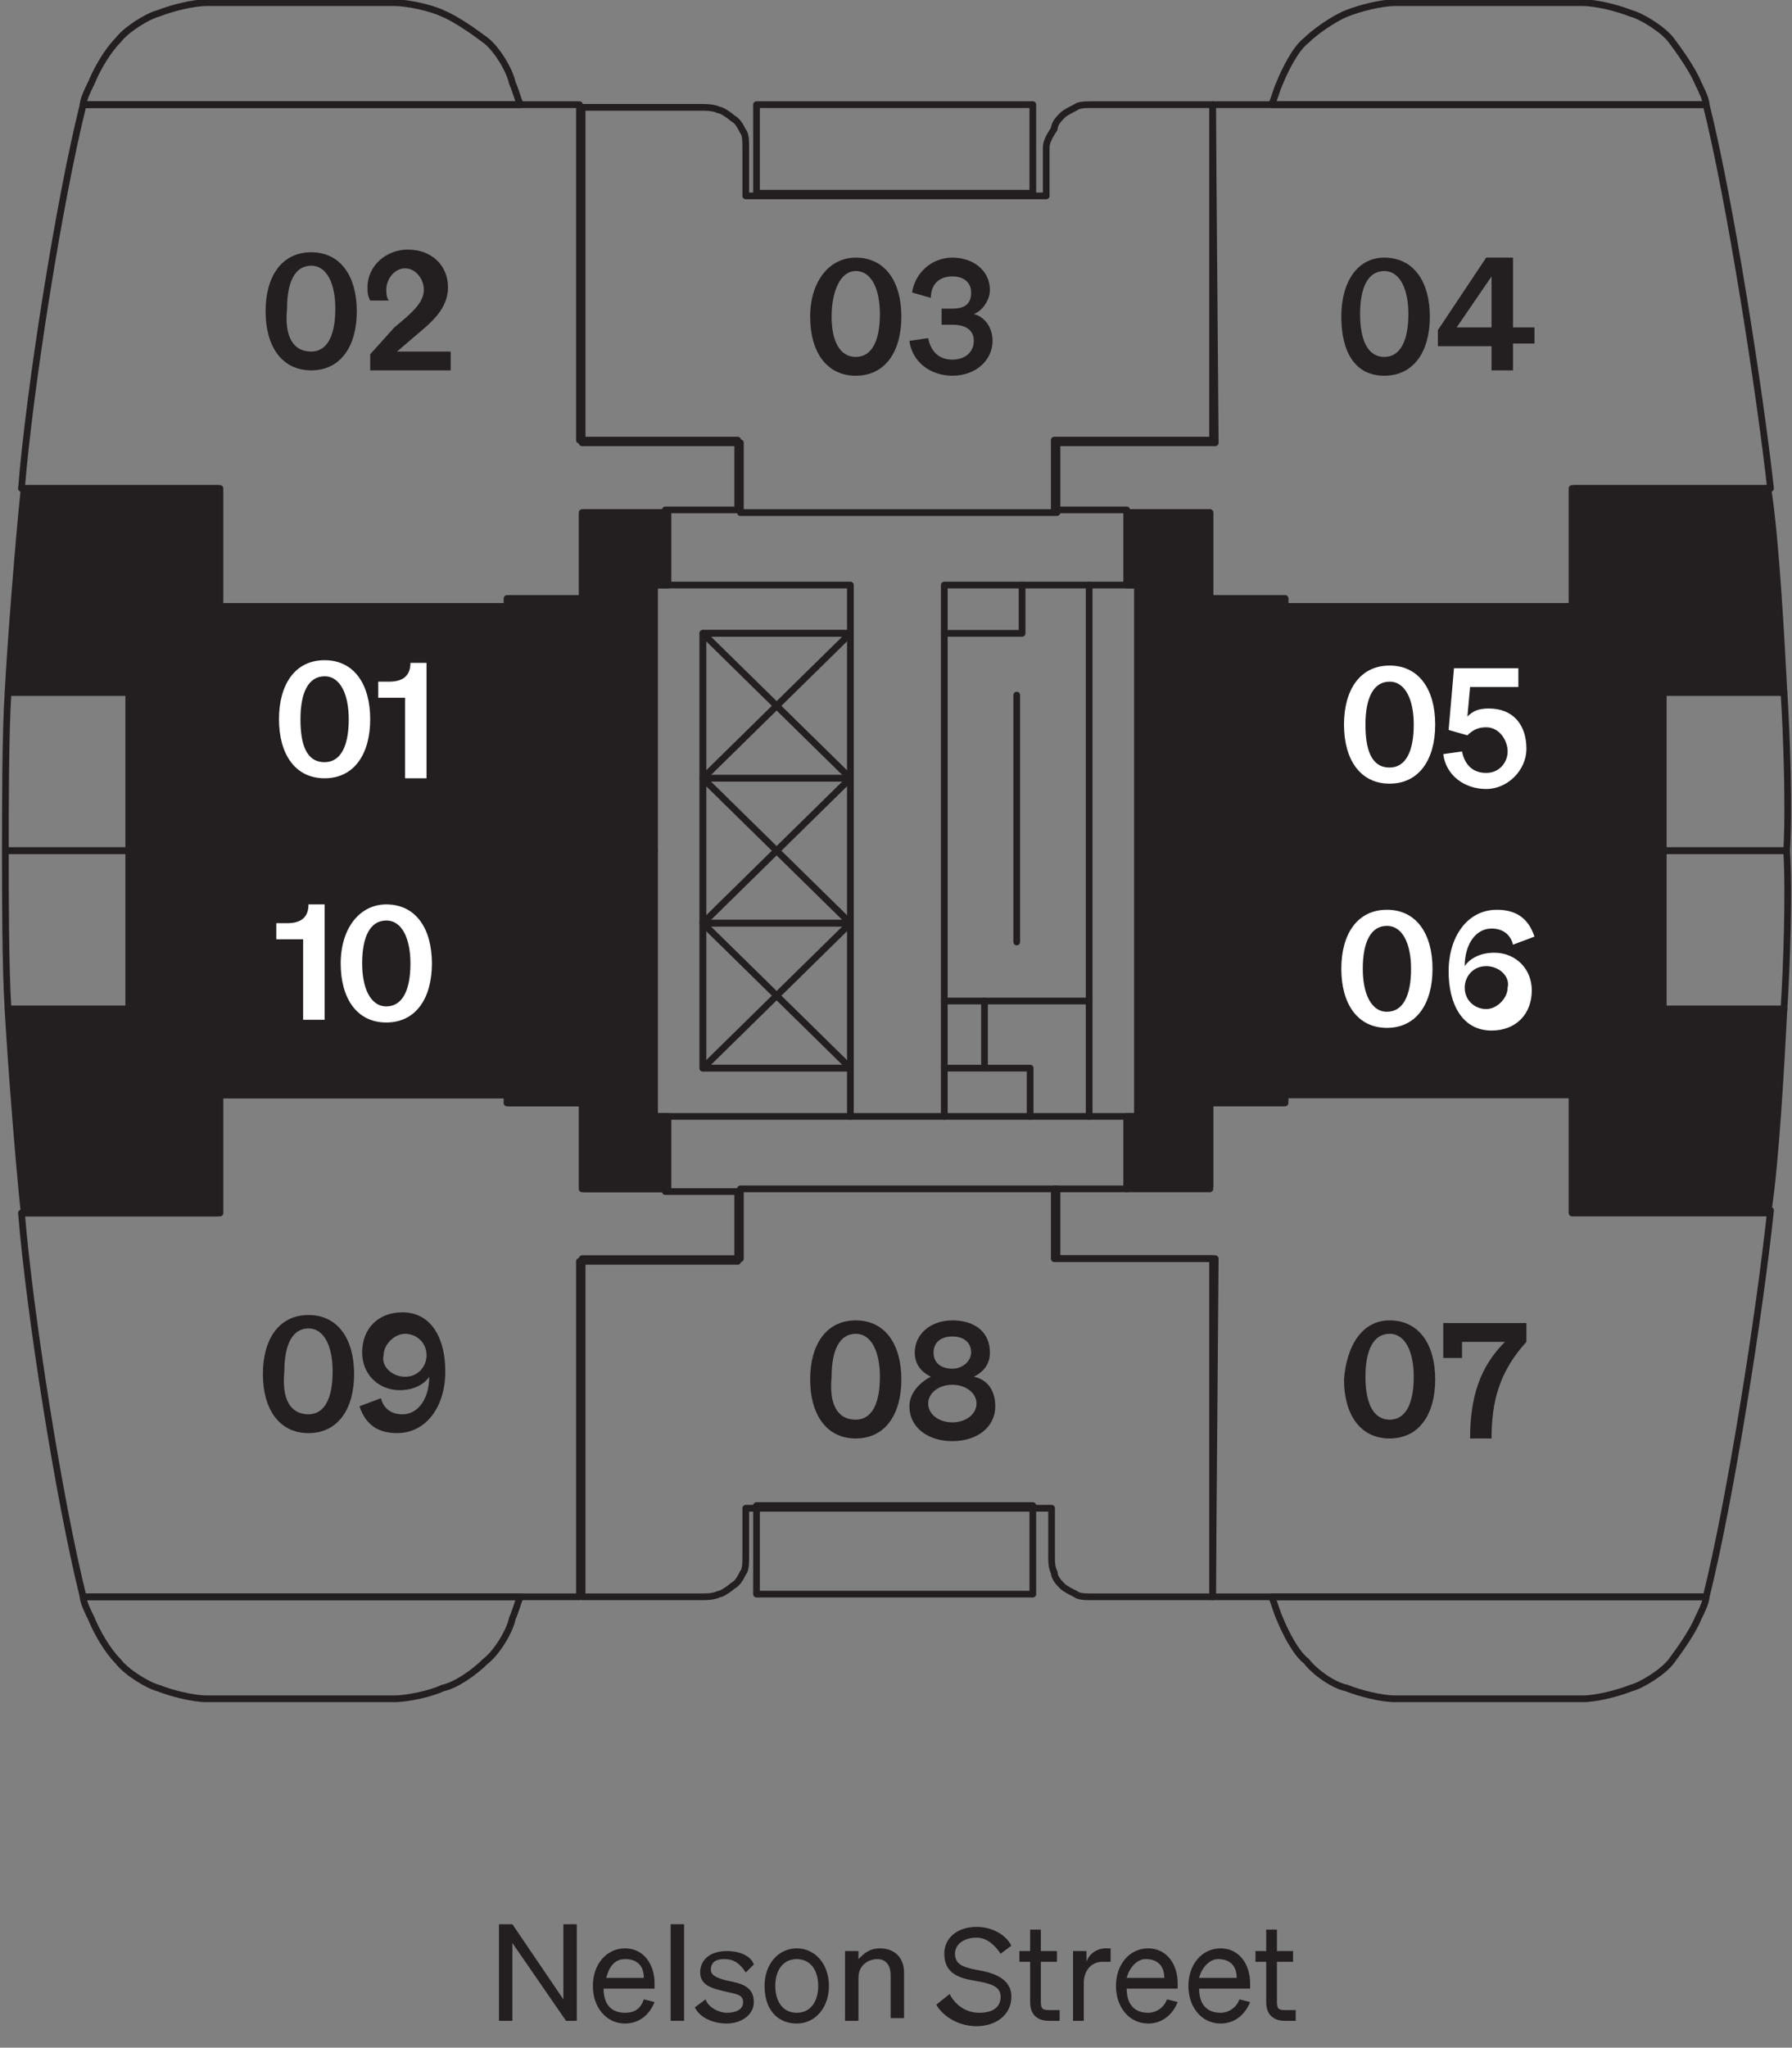 <?xml version="1.0" encoding="UTF-8"?> <!-- Generator: Adobe Illustrator 27.5.0, SVG Export Plug-In . SVG Version: 6.00 Build 0) --> <svg xmlns="http://www.w3.org/2000/svg" xmlns:xlink="http://www.w3.org/1999/xlink" version="1.1" id="Floor_Key" x="0px" y="0px" viewBox="0 0 66.8 76.3" style="enable-background:new 0 0 66.8 76.3;" xml:space="preserve"><rect x="0" y="0" width="66.8" height="76.3" fill="#808080" stroke="none"/> <style type="text/css"> .st0{fill-rule:evenodd;clip-rule:evenodd;fill:#231F20;} .st1{fill:#231F20;} .st2{fill:none;stroke:#231F20;stroke-width:0.25;stroke-linecap:round;stroke-linejoin:round;} .st3{enable-background:new ;} .st4{fill:#FFFFFF;} </style> <g id="HATCH"> <path class="st0" d="M24.3,31.7H4.8v5.9H0.3c0.1,1.9,0.4,5.7,0.6,7.6h7.3v-4.4H19v0.3h2.8v3.2h3.1v-2.7h-0.5v-9.9H24.3L24.3,31.7z"></path> </g> <g id="LWPOLYLINE"> <path class="st1" d="M24.3,31.7H4.8v5.9H0.3c0.1,1.9,0.4,5.7,0.6,7.6h7.3v-4.4H19v0.3h2.8v3.2h3.1v-2.7h-0.5v-9.9H24.3z"></path> </g> <g id="HATCH-2"> <path class="st0" d="M24.3,21.8h0.5v-2.7h-3.1v3.2h-2.8v0.3H8.1v-4.4H0.8c-0.2,1.9-0.5,5.7-0.6,7.6h4.5v5.9h19.5L24.3,21.8 L24.3,21.8L24.3,21.8z"></path> </g> <g id="LWPOLYLINE-2"> <path class="st1" d="M24.3,21.8h0.5v-2.7h-3.1v3.2h-2.8v0.3H8.1v-4.4H0.8c-0.2,1.9-0.5,5.7-0.6,7.6h4.5v5.9h19.5L24.3,21.8 L24.3,21.8z"></path> </g> <g id="HATCH-3"> <path class="st0" d="M62,25.8h4.5c-0.1-1.9-0.3-5.7-0.6-7.6h-7.3v4.4H47.9v-0.3h-2.8v-3.2H42v2.7h0.5v9.9H62V25.8L62,25.8L62,25.8z "></path> </g> <g id="LWPOLYLINE-3"> <path class="st1" d="M62,25.8h4.5c-0.1-1.9-0.3-5.7-0.6-7.6h-7.3v4.4H47.9v-0.3h-2.8v-3.2H42v2.7h0.5v9.9H62V25.8L62,25.8z"></path> </g> <g id="HATCH-4"> <path class="st0" d="M62,31.7H42.4v9.9H42v2.7h3.1v-3.2h2.8v-0.3h10.8v4.4H66c0.2-1.9,0.5-5.7,0.6-7.6H62V31.7L62,31.7L62,31.7z"></path> </g> <g id="LWPOLYLINE-4"> <path class="st1" d="M62,31.7H42.4v9.9H42v2.7h3.1v-3.2h2.8v-0.3h10.8v4.4H66c0.2-1.9,0.5-5.7,0.6-7.6H62V31.7L62,31.7z"></path> </g> <g id="LINE"> <line class="st2" x1="26.2" y1="23.6" x2="31.7" y2="29"></line> </g> <g id="LINE-2"> <line class="st2" x1="26.2" y1="29" x2="31.7" y2="23.6"></line> </g> <g id="LINE-3"> <line class="st2" x1="26.2" y1="29" x2="31.7" y2="34.4"></line> </g> <g id="LINE-4"> <line class="st2" x1="26.2" y1="34.4" x2="31.7" y2="29"></line> </g> <g id="LINE-5"> <line class="st2" x1="26.2" y1="34.4" x2="31.7" y2="39.8"></line> </g> <g id="LINE-6"> <line class="st2" x1="26.2" y1="39.8" x2="31.7" y2="34.4"></line> </g> <g id="LWPOLYLINE-5"> <rect x="28.2" y="3.9" class="st2" width="10.3" height="3.3"></rect> </g> <g id="LWPOLYLINE-6"> <path class="st2" d="M4.8,25.8H0.3c-0.1,1.5-0.1,4.4-0.1,5.9h4.6L4.8,25.8L4.8,25.8z"></path> </g> <g id="LWPOLYLINE-7"> <path class="st2" d="M18.1,1.5c0.4,0.3,0.9,1.1,1,1.6c0.1,0.2,0.2,0.6,0.3,0.8H3.1c0-0.2,0.2-0.6,0.3-0.8c0.2-0.5,0.6-1.2,1-1.6 c0.3-0.4,1.1-0.9,1.5-1c0.5-0.2,1.3-0.4,1.8-0.4h7c0.5,0,1.4,0.2,1.8,0.4C17,0.7,17.7,1.2,18.1,1.5L18.1,1.5z"></path> </g> <g id="LWPOLYLINE-8"> <path class="st2" d="M48.7,1.5c-0.4,0.3-0.8,1.1-1,1.6c-0.1,0.2-0.2,0.6-0.3,0.8h16.2c0-0.2-0.2-0.6-0.3-0.8 c-0.2-0.5-0.7-1.2-1-1.6s-1.1-0.9-1.5-1c-0.5-0.2-1.3-0.4-1.8-0.4h-7c-0.5,0-1.3,0.2-1.8,0.4C49.7,0.7,49,1.2,48.7,1.5z"></path> </g> <g id="LWPOLYLINE-9"> <path class="st2" d="M62,25.8h4.5c0.1,1.5,0.2,4.4,0.1,5.9H62V25.8L62,25.8z"></path> </g> <g id="LWPOLYLINE-10"> <rect x="28.2" y="56.1" class="st2" width="10.3" height="3.3"></rect> </g> <g id="LWPOLYLINE-11"> <path class="st2" d="M4.8,37.6H0.3c-0.1-1.5-0.1-4.4-0.1-5.9h4.6L4.8,37.6L4.8,37.6z"></path> </g> <g id="LWPOLYLINE-12"> <path class="st2" d="M18.1,61.9c0.4-0.3,0.9-1.1,1-1.6c0.1-0.2,0.2-0.6,0.3-0.8H3.1c0,0.2,0.2,0.6,0.3,0.8c0.2,0.5,0.6,1.2,1,1.6 c0.3,0.4,1.1,0.9,1.5,1c0.5,0.2,1.3,0.4,1.8,0.4h7c0.5,0,1.4-0.2,1.8-0.4C17,62.8,17.7,62.3,18.1,61.9L18.1,61.9z"></path> </g> <g id="LWPOLYLINE-13"> <path class="st2" d="M48.7,61.9c-0.4-0.3-0.8-1.1-1-1.6c-0.1-0.2-0.2-0.6-0.3-0.8h16.2c0,0.2-0.2,0.6-0.3,0.8 c-0.2,0.5-0.7,1.2-1,1.6c-0.3,0.4-1.1,0.9-1.5,1c-0.5,0.2-1.3,0.4-1.8,0.4h-7c-0.5,0-1.3-0.2-1.8-0.4C49.7,62.8,49,62.3,48.7,61.9z "></path> </g> <g id="LWPOLYLINE-14"> <path class="st2" d="M62,37.6h4.5c0.1-1.5,0.2-4.4,0.1-5.9H62V37.6L62,37.6z"></path> </g> <g id="LWPOLYLINE-15"> <path class="st2" d="M63.6,3.9H45.2v12.5h-5.9V19H42v0.1h3.1v3.2h2.8v0.3h10.8v-4.4H66C65.6,14.6,64.5,7.5,63.6,3.9L63.6,3.9z"></path> </g> <g id="LWPOLYLINE-16"> <polygon class="st2" points="24.3,21.8 24.3,41.6 31.7,41.6 31.7,39.8 26.2,39.8 26.2,23.6 31.7,23.6 31.7,21.8 "></polygon> </g> <g id="LWPOLYLINE-17"> <path class="st2" d="M4.8,25.8H0.3c0.1-1.9,0.4-5.7,0.6-7.6h7.3v4.4H19v-0.3h2.8v-3.2h3.1v2.7h-0.5v9.9H4.8V25.8L4.8,25.8z"></path> </g> <g id="LWPOLYLINE-18"> <rect x="26.2" y="23.6" class="st2" width="5.5" height="5.4"></rect> </g> <g id="LWPOLYLINE-19"> <rect x="26.2" y="29" class="st2" width="5.5" height="5.4"></rect> </g> <g id="LWPOLYLINE-20"> <rect x="26.2" y="34.4" class="st2" width="5.5" height="5.4"></rect> </g> <g id="LINE-7"> <line class="st2" x1="31.7" y1="41.6" x2="35.2" y2="41.6"></line> </g> <g id="LWPOLYLINE-21"> <path class="st2" d="M62,25.8h4.5c-0.1-1.9-0.3-5.7-0.6-7.6h-7.3v4.4H47.9v-0.3h-2.8v-3.2H42v2.7h0.5v9.9H62V25.8L62,25.8z"></path> </g> <g id="LINE-8"> <line class="st2" x1="37.9" y1="25.9" x2="37.9" y2="35.1"></line> </g> <g id="LINE-9"> <line class="st2" x1="38.1" y1="21.8" x2="40.6" y2="21.8"></line> </g> <g id="LINE-10"> <line class="st2" x1="38.4" y1="41.6" x2="40.6" y2="41.6"></line> </g> <g id="LWPOLYLINE-22"> <rect x="35.2" y="21.8" class="st2" width="2.9" height="1.8"></rect> </g> <g id="LWPOLYLINE-23"> <rect x="35.2" y="39.8" class="st2" width="3.2" height="1.8"></rect> </g> <g id="LINE-11"> <line class="st2" x1="35.2" y1="37.3" x2="40.6" y2="37.3"></line> </g> <g id="LWPOLYLINE-24"> <rect x="40.6" y="21.8" class="st2" width="1.8" height="19.8"></rect> </g> <g id="LINE-12"> <line class="st2" x1="35.2" y1="39.8" x2="35.2" y2="23.6"></line> </g> <g id="LINE-13"> <line class="st2" x1="36.7" y1="39.8" x2="36.7" y2="37.3"></line> </g> <g id="LWPOLYLINE-25"> <path class="st2" d="M45.2,3.9h-4.5c-0.2,0-0.5,0-0.6,0.1c-0.2,0.1-0.4,0.2-0.5,0.3c-0.1,0.1-0.3,0.3-0.3,0.5 C39.1,5.1,39,5.3,39,5.5v1.8H27.8V5.5c0-0.2,0-0.5-0.1-0.6c-0.1-0.2-0.2-0.4-0.4-0.5c-0.1-0.1-0.4-0.3-0.5-0.3 C26.6,4,26.3,4,26.2,4h-4.5v12.5h5.9v2.6h11.8v-2.6h5.9L45.2,3.9L45.2,3.9z"></path> </g> <g id="LWPOLYLINE-26"> <path class="st2" d="M21.6,3.9H3.1c-0.9,3.6-2,10.6-2.3,14.3h7.3v4.4h10.8v-0.3h2.8v-3.2h3.1V19h2.7v-2.6h-5.9L21.6,3.9L21.6,3.9z"></path> </g> <g id="LWPOLYLINE-27"> <path class="st2" d="M63.6,59.5H45.2V46.9h-5.9v-2.6H42v-0.1h3.1V41h2.8v-0.3h10.8v4.4H66C65.6,48.9,64.5,55.9,63.6,59.5L63.6,59.5 z"></path> </g> <g id="LWPOLYLINE-28"> <path class="st2" d="M4.8,37.6H0.3c0.1,1.9,0.4,5.7,0.6,7.6h7.3v-4.4H19v0.3h2.8v3.2h3.1v-2.7h-0.5v-9.9H4.8V37.6L4.8,37.6z"></path> </g> <g id="LWPOLYLINE-29"> <path class="st2" d="M62,37.6h4.5c-0.1,1.9-0.3,5.7-0.6,7.6h-7.3v-4.4H47.9v0.3h-2.8v3.2H42v-2.7h0.5v-9.9H62V37.6L62,37.6z"></path> </g> <g id="LWPOLYLINE-30"> <path class="st2" d="M45.2,59.5h-4.5c-0.2,0-0.5,0-0.6-0.1c-0.2-0.1-0.4-0.2-0.5-0.3s-0.3-0.3-0.3-0.5c-0.1-0.2-0.1-0.4-0.1-0.6 v-1.8H27.8V58c0,0.2,0,0.5-0.1,0.6c-0.1,0.2-0.2,0.4-0.4,0.5c-0.1,0.1-0.4,0.3-0.5,0.3c-0.2,0.1-0.5,0.1-0.6,0.1h-4.5V46.9h5.9 v-2.6h11.8v2.6h5.9L45.2,59.5L45.2,59.5z"></path> </g> <g id="LWPOLYLINE-31"> <path class="st2" d="M21.6,59.5H3.1c-0.9-3.6-2-10.6-2.3-14.3h7.3v-4.4h10.8v0.3h2.8v3.2h3.1v0.1h2.7V47h-5.9L21.6,59.5L21.6,59.5z "></path> </g> <g class="st3"> <path class="st1" d="M21.5,75.3h-0.4l-2-2.9v2.9h-0.5v-3.6h0.5l1.9,2.8v-2.8h0.5V75.3z"></path> <path class="st1" d="M22.1,74c0-0.8,0.5-1.4,1.2-1.4c0.7,0,1.1,0.6,1.1,1.3v0.2h-1.9c0,0.6,0.3,0.9,0.8,0.9c0.4,0,0.6-0.2,0.7-0.5 l0.4,0.1c-0.2,0.5-0.6,0.8-1.1,0.8C22.6,75.4,22.1,74.8,22.1,74z M22.6,73.7H24c0-0.4-0.2-0.7-0.7-0.7C22.9,73,22.7,73.3,22.6,73.7 z"></path> <path class="st1" d="M25.5,75.3H25v-3.6h0.5V75.3z"></path> <path class="st1" d="M26.3,74.5c0.1,0.3,0.5,0.5,0.8,0.5c0.3,0,0.6-0.1,0.6-0.4c0-0.3-0.3-0.3-0.7-0.4c-0.4-0.1-0.9-0.2-0.9-0.7 c0-0.5,0.4-0.8,1-0.8c0.5,0,0.9,0.2,1,0.5l-0.3,0.3C27.6,73.2,27.4,73,27,73c-0.3,0-0.5,0.1-0.5,0.4c0,0.2,0.2,0.3,0.6,0.4 c0.5,0.1,1,0.2,1,0.8c0,0.5-0.5,0.8-1,0.8c-0.5,0-1-0.2-1.2-0.6L26.3,74.5z"></path> <path class="st1" d="M29.7,75.4c-0.7,0-1.2-0.5-1.2-1.4c0-0.8,0.5-1.4,1.2-1.4c0.7,0,1.2,0.6,1.2,1.4 C30.9,74.8,30.4,75.4,29.7,75.4z M29.7,75c0.5,0,0.8-0.4,0.8-1c0-0.6-0.3-1-0.8-1c-0.5,0-0.8,0.4-0.8,1C28.9,74.6,29.2,75,29.7,75z "></path> <path class="st1" d="M31.5,72.7h0.5V73c0.2-0.2,0.4-0.4,0.8-0.4c0.6,0,0.9,0.4,0.9,0.9v1.7h-0.5v-1.6c0-0.4-0.2-0.6-0.5-0.6 c-0.3,0-0.7,0.2-0.7,0.7v1.6h-0.5V72.7z"></path> </g> <g class="st3"> <path class="st1" d="M35.4,74.3c0.2,0.4,0.6,0.7,1.1,0.7c0.5,0,0.8-0.2,0.8-0.6c0-0.4-0.4-0.5-1-0.6c-0.6-0.1-1.1-0.3-1.1-1 c0-0.6,0.5-1,1.2-1c0.6,0,1.1,0.3,1.3,0.7l-0.4,0.3c-0.2-0.3-0.5-0.6-0.9-0.6c-0.4,0-0.8,0.2-0.8,0.6c0,0.4,0.3,0.5,0.8,0.6 c0.6,0.1,1.3,0.3,1.3,1c0,0.7-0.6,1.1-1.3,1.1c-0.6,0-1.2-0.3-1.5-0.8L35.4,74.3z"></path> </g> <g class="st3"> <path class="st1" d="M38.4,73.1H38v-0.4h0.4v-0.8h0.4v0.8h0.6v0.4h-0.6v1.5c0,0.3,0.1,0.3,0.4,0.3c0.1,0,0.2,0,0.3,0v0.4 c-0.1,0-0.2,0-0.4,0c-0.4,0-0.7-0.2-0.7-0.7V73.1z"></path> </g> <g class="st3"> <path class="st1" d="M41.3,73.1c-0.1,0-0.1,0-0.2,0c-0.4,0-0.7,0.3-0.7,0.8v1.4H40v-2.6h0.5v0.4c0.1-0.3,0.4-0.5,0.7-0.5 c0.1,0,0.1,0,0.2,0V73.1z"></path> </g> <g class="st3"> <path class="st1" d="M41.6,74c0-0.8,0.5-1.4,1.2-1.4c0.7,0,1.1,0.6,1.1,1.3v0.2H42c0,0.6,0.3,0.9,0.8,0.9c0.3,0,0.6-0.2,0.7-0.5 l0.4,0.1c-0.2,0.5-0.6,0.8-1.1,0.8C42.1,75.4,41.6,74.8,41.6,74z M42,73.7h1.4c0-0.4-0.2-0.7-0.7-0.7C42.4,73,42.1,73.3,42,73.7z"></path> <path class="st1" d="M44.3,74c0-0.8,0.5-1.4,1.2-1.4c0.7,0,1.1,0.6,1.1,1.3v0.2h-1.9c0,0.6,0.3,0.9,0.8,0.9c0.3,0,0.6-0.2,0.7-0.5 l0.4,0.1c-0.2,0.5-0.6,0.8-1.1,0.8C44.8,75.4,44.3,74.8,44.3,74z M44.7,73.7h1.4c0-0.4-0.2-0.7-0.7-0.7 C45.1,73,44.8,73.3,44.7,73.7z"></path> <path class="st1" d="M47.2,73.1h-0.4v-0.4h0.4v-0.8h0.4v0.8h0.6v0.4h-0.6v1.5c0,0.3,0.1,0.3,0.4,0.3c0.1,0,0.2,0,0.3,0v0.4 c-0.1,0-0.2,0-0.4,0c-0.4,0-0.7-0.2-0.7-0.7V73.1z"></path> </g> <g class="st3"> <path class="st4" d="M12.1,24.6c1.1,0,1.7,0.9,1.7,2.2c0,1.3-0.6,2.2-1.7,2.2s-1.7-0.9-1.7-2.2C10.4,25.5,11,24.6,12.1,24.6z M12.1,28.4c0.6,0,0.9-0.6,0.9-1.6c0-0.9-0.3-1.6-0.9-1.6s-0.9,0.6-0.9,1.6C11.2,27.7,11.4,28.4,12.1,28.4z"></path> </g> <g class="st3"> <path class="st4" d="M15.9,24.7V29h-0.8v-3h-1v-0.6l0.4,0c0.5,0,0.8-0.2,0.8-0.7H15.9z"></path> </g> <g class="st3"> <path class="st1" d="M11.6,9.4c1.1,0,1.7,0.9,1.7,2.2c0,1.3-0.6,2.2-1.7,2.2s-1.7-0.9-1.7-2.2C9.9,10.3,10.5,9.4,11.6,9.4z M11.6,13.1c0.6,0,0.9-0.6,0.9-1.6c0-0.9-0.3-1.6-0.9-1.6s-0.9,0.6-0.9,1.6C10.6,12.5,10.9,13.1,11.6,13.1z"></path> </g> <g class="st3"> <path class="st1" d="M14.7,12.2c0.6-0.5,1.1-0.9,1.1-1.4c0-0.4-0.3-0.8-0.7-0.8c-0.4,0-0.7,0.4-0.7,0.8c0,0.1,0,0.3,0.1,0.4h-0.7 c-0.1-0.2-0.1-0.3-0.1-0.5c0-0.8,0.7-1.4,1.5-1.4c0.9,0,1.5,0.6,1.5,1.4c0,0.8-0.6,1.3-1.2,1.8l-0.7,0.6h2v0.7h-3v-0.6L14.7,12.2z"></path> </g> <g class="st3"> <path class="st1" d="M31.9,9.6c1.1,0,1.7,0.9,1.7,2.2c0,1.3-0.6,2.2-1.7,2.2s-1.7-0.9-1.7-2.2C30.2,10.5,30.9,9.6,31.9,9.6z M31.9,13.3c0.6,0,0.9-0.6,0.9-1.6c0-0.9-0.3-1.6-0.9-1.6S31,10.9,31,11.8C31,12.7,31.3,13.3,31.9,13.3z"></path> </g> <g class="st3"> <path class="st1" d="M33.9,12.7l0.7-0.1c0.1,0.5,0.4,0.8,0.9,0.8c0.5,0,0.8-0.3,0.8-0.7c0-0.4-0.3-0.6-0.8-0.6h-0.4v-0.6h0.4 c0.5,0,0.7-0.2,0.7-0.6c0-0.4-0.3-0.6-0.7-0.6c-0.5,0-0.8,0.3-0.8,0.8L34,10.9c0.1-0.7,0.7-1.3,1.5-1.3s1.4,0.5,1.4,1.2 c0,0.4-0.3,0.8-0.6,0.9c0.4,0.1,0.7,0.5,0.7,1c0,0.7-0.6,1.3-1.5,1.3C34.7,14,34,13.5,33.9,12.7z"></path> </g> <g class="st3"> <path class="st1" d="M51.6,9.6c1.1,0,1.7,0.9,1.7,2.2c0,1.3-0.6,2.2-1.7,2.2S50,13.1,50,11.8C50,10.5,50.6,9.6,51.6,9.6z M51.6,13.3c0.6,0,0.9-0.6,0.9-1.6c0-0.9-0.3-1.6-0.9-1.6s-0.9,0.6-0.9,1.6C50.7,12.7,51,13.3,51.6,13.3z"></path> <path class="st1" d="M55.6,13.9v-1h-2v-0.6l1.8-2.7h1v2.6h0.8v0.6h-0.8v1H55.6z M55.6,12.2v-1.9l-1.3,1.9H55.6z"></path> </g> <g class="st3"> <path class="st1" d="M51.8,49.2c1.1,0,1.7,0.9,1.7,2.2c0,1.3-0.6,2.2-1.7,2.2s-1.7-0.9-1.7-2.2C50.2,50.1,50.8,49.2,51.8,49.2z M51.8,52.9c0.6,0,0.9-0.6,0.9-1.6c0-0.9-0.3-1.6-0.9-1.6s-0.9,0.6-0.9,1.6C50.9,52.3,51.2,52.9,51.8,52.9z"></path> <path class="st1" d="M54.5,49.9v0.7h-0.7v-1.3h3.1v0.7c-1,1.1-1.3,2.2-1.3,3.6h-0.8c0-1.6,0.4-2.7,1.3-3.6H54.5z"></path> </g> <g class="st3"> <path class="st1" d="M31.9,49.2c1.1,0,1.7,0.9,1.7,2.2c0,1.3-0.6,2.2-1.7,2.2s-1.7-0.9-1.7-2.2C30.2,50.1,30.8,49.2,31.9,49.2z M31.9,52.9c0.6,0,0.9-0.6,0.9-1.6c0-0.9-0.3-1.6-0.9-1.6s-0.9,0.6-0.9,1.6C30.9,52.3,31.2,52.9,31.9,52.9z"></path> </g> <g class="st3"> <path class="st1" d="M36.9,50.4c0,0.4-0.2,0.7-0.6,0.9c0.5,0.1,0.8,0.5,0.8,1.1c0,0.8-0.7,1.3-1.6,1.3c-0.9,0-1.6-0.5-1.6-1.3 c0-0.5,0.4-0.9,0.8-1.1c-0.4-0.2-0.6-0.5-0.6-0.9c0-0.7,0.6-1.2,1.4-1.2C36.3,49.2,36.9,49.6,36.9,50.4z M34.6,52.3 c0,0.4,0.4,0.7,0.9,0.7c0.5,0,0.9-0.3,0.9-0.7c0-0.4-0.4-0.7-0.9-0.7C35,51.6,34.6,51.9,34.6,52.3z M36.2,50.4 c0-0.4-0.3-0.6-0.7-0.6c-0.4,0-0.7,0.2-0.7,0.6c0,0.4,0.3,0.6,0.7,0.6C35.9,51,36.2,50.7,36.2,50.4z"></path> </g> <g class="st3"> <path class="st4" d="M12.1,33.7v4.3h-0.8v-3h-1v-0.6l0.4,0c0.5,0,0.8-0.2,0.8-0.7H12.1z"></path> <path class="st4" d="M14.4,33.7c1.1,0,1.7,0.9,1.7,2.2c0,1.3-0.6,2.2-1.7,2.2s-1.7-0.9-1.7-2.2C12.7,34.6,13.4,33.7,14.4,33.7z M14.4,37.5c0.6,0,0.9-0.6,0.9-1.6c0-0.9-0.3-1.6-0.9-1.6s-0.9,0.6-0.9,1.6C13.5,36.8,13.8,37.5,14.4,37.5z"></path> </g> <g class="st3"> <path class="st1" d="M11.5,49c1.1,0,1.7,0.9,1.7,2.2c0,1.3-0.6,2.2-1.7,2.2s-1.7-0.9-1.7-2.2C9.8,49.9,10.4,49,11.5,49z M11.5,52.7 c0.6,0,0.9-0.6,0.9-1.6c0-0.9-0.3-1.6-0.9-1.6s-0.9,0.6-0.9,1.6C10.5,52.1,10.8,52.7,11.5,52.7z"></path> <path class="st1" d="M14.2,52.1c0.1,0.4,0.4,0.6,0.8,0.6c0.6,0,1-0.6,1-1.4c-0.2,0.3-0.6,0.5-1.1,0.5c-0.8,0-1.4-0.6-1.4-1.4 c0-0.9,0.6-1.5,1.5-1.5c1.1,0,1.6,1,1.6,2.2c0,1.3-0.7,2.3-1.8,2.3c-0.8,0-1.2-0.4-1.4-1L14.2,52.1z M15.1,51.3 c0.5,0,0.8-0.4,0.8-0.8c0-0.5-0.4-0.8-0.8-0.8s-0.8,0.4-0.8,0.8C14.2,50.9,14.6,51.3,15.1,51.3z"></path> </g> <g class="st3"> <path class="st4" d="M51.8,24.8c1.1,0,1.7,0.9,1.7,2.2c0,1.3-0.6,2.2-1.7,2.2s-1.7-0.9-1.7-2.2C50.1,25.7,50.7,24.8,51.8,24.8z M51.8,28.6c0.6,0,0.9-0.6,0.9-1.6c0-0.9-0.3-1.6-0.9-1.6s-0.9,0.6-0.9,1.6C50.9,27.9,51.1,28.6,51.8,28.6z"></path> </g> <g class="st3"> <path class="st4" d="M54,27.2l0.2-2.3h2.4v0.7h-1.8l-0.1,1.1c0.2-0.2,0.4-0.3,0.8-0.3c0.9,0,1.4,0.6,1.4,1.5c0,0.8-0.7,1.5-1.5,1.5 c-0.8,0-1.5-0.5-1.6-1.3l0.7-0.1c0.1,0.5,0.4,0.8,0.9,0.8c0.5,0,0.8-0.4,0.8-0.8s-0.3-0.9-0.8-0.9c-0.3,0-0.5,0.1-0.7,0.3L54,27.2z "></path> </g> <g class="st3"> <path class="st4" d="M51.7,33.9c1.1,0,1.7,0.9,1.7,2.2c0,1.3-0.6,2.2-1.7,2.2S50,37.4,50,36.1C50,34.8,50.6,33.9,51.7,33.9z M51.7,37.7c0.6,0,0.9-0.6,0.9-1.6c0-0.9-0.3-1.6-0.9-1.6s-0.9,0.6-0.9,1.6C50.8,37,51.1,37.7,51.7,37.7z"></path> <path class="st4" d="M56.4,35.2c-0.1-0.4-0.4-0.6-0.8-0.6c-0.6,0-1,0.6-1,1.4c0.2-0.3,0.6-0.5,1.1-0.5c0.8,0,1.4,0.6,1.4,1.4 c0,0.9-0.6,1.5-1.5,1.5c-1.1,0-1.6-1-1.6-2.2c0-1.3,0.7-2.3,1.8-2.3c0.8,0,1.2,0.4,1.4,1L56.4,35.2z M55.4,36 c-0.5,0-0.8,0.4-0.8,0.8c0,0.5,0.4,0.8,0.8,0.8s0.8-0.4,0.8-0.8C56.3,36.4,55.9,36,55.4,36z"></path> </g> </svg> 